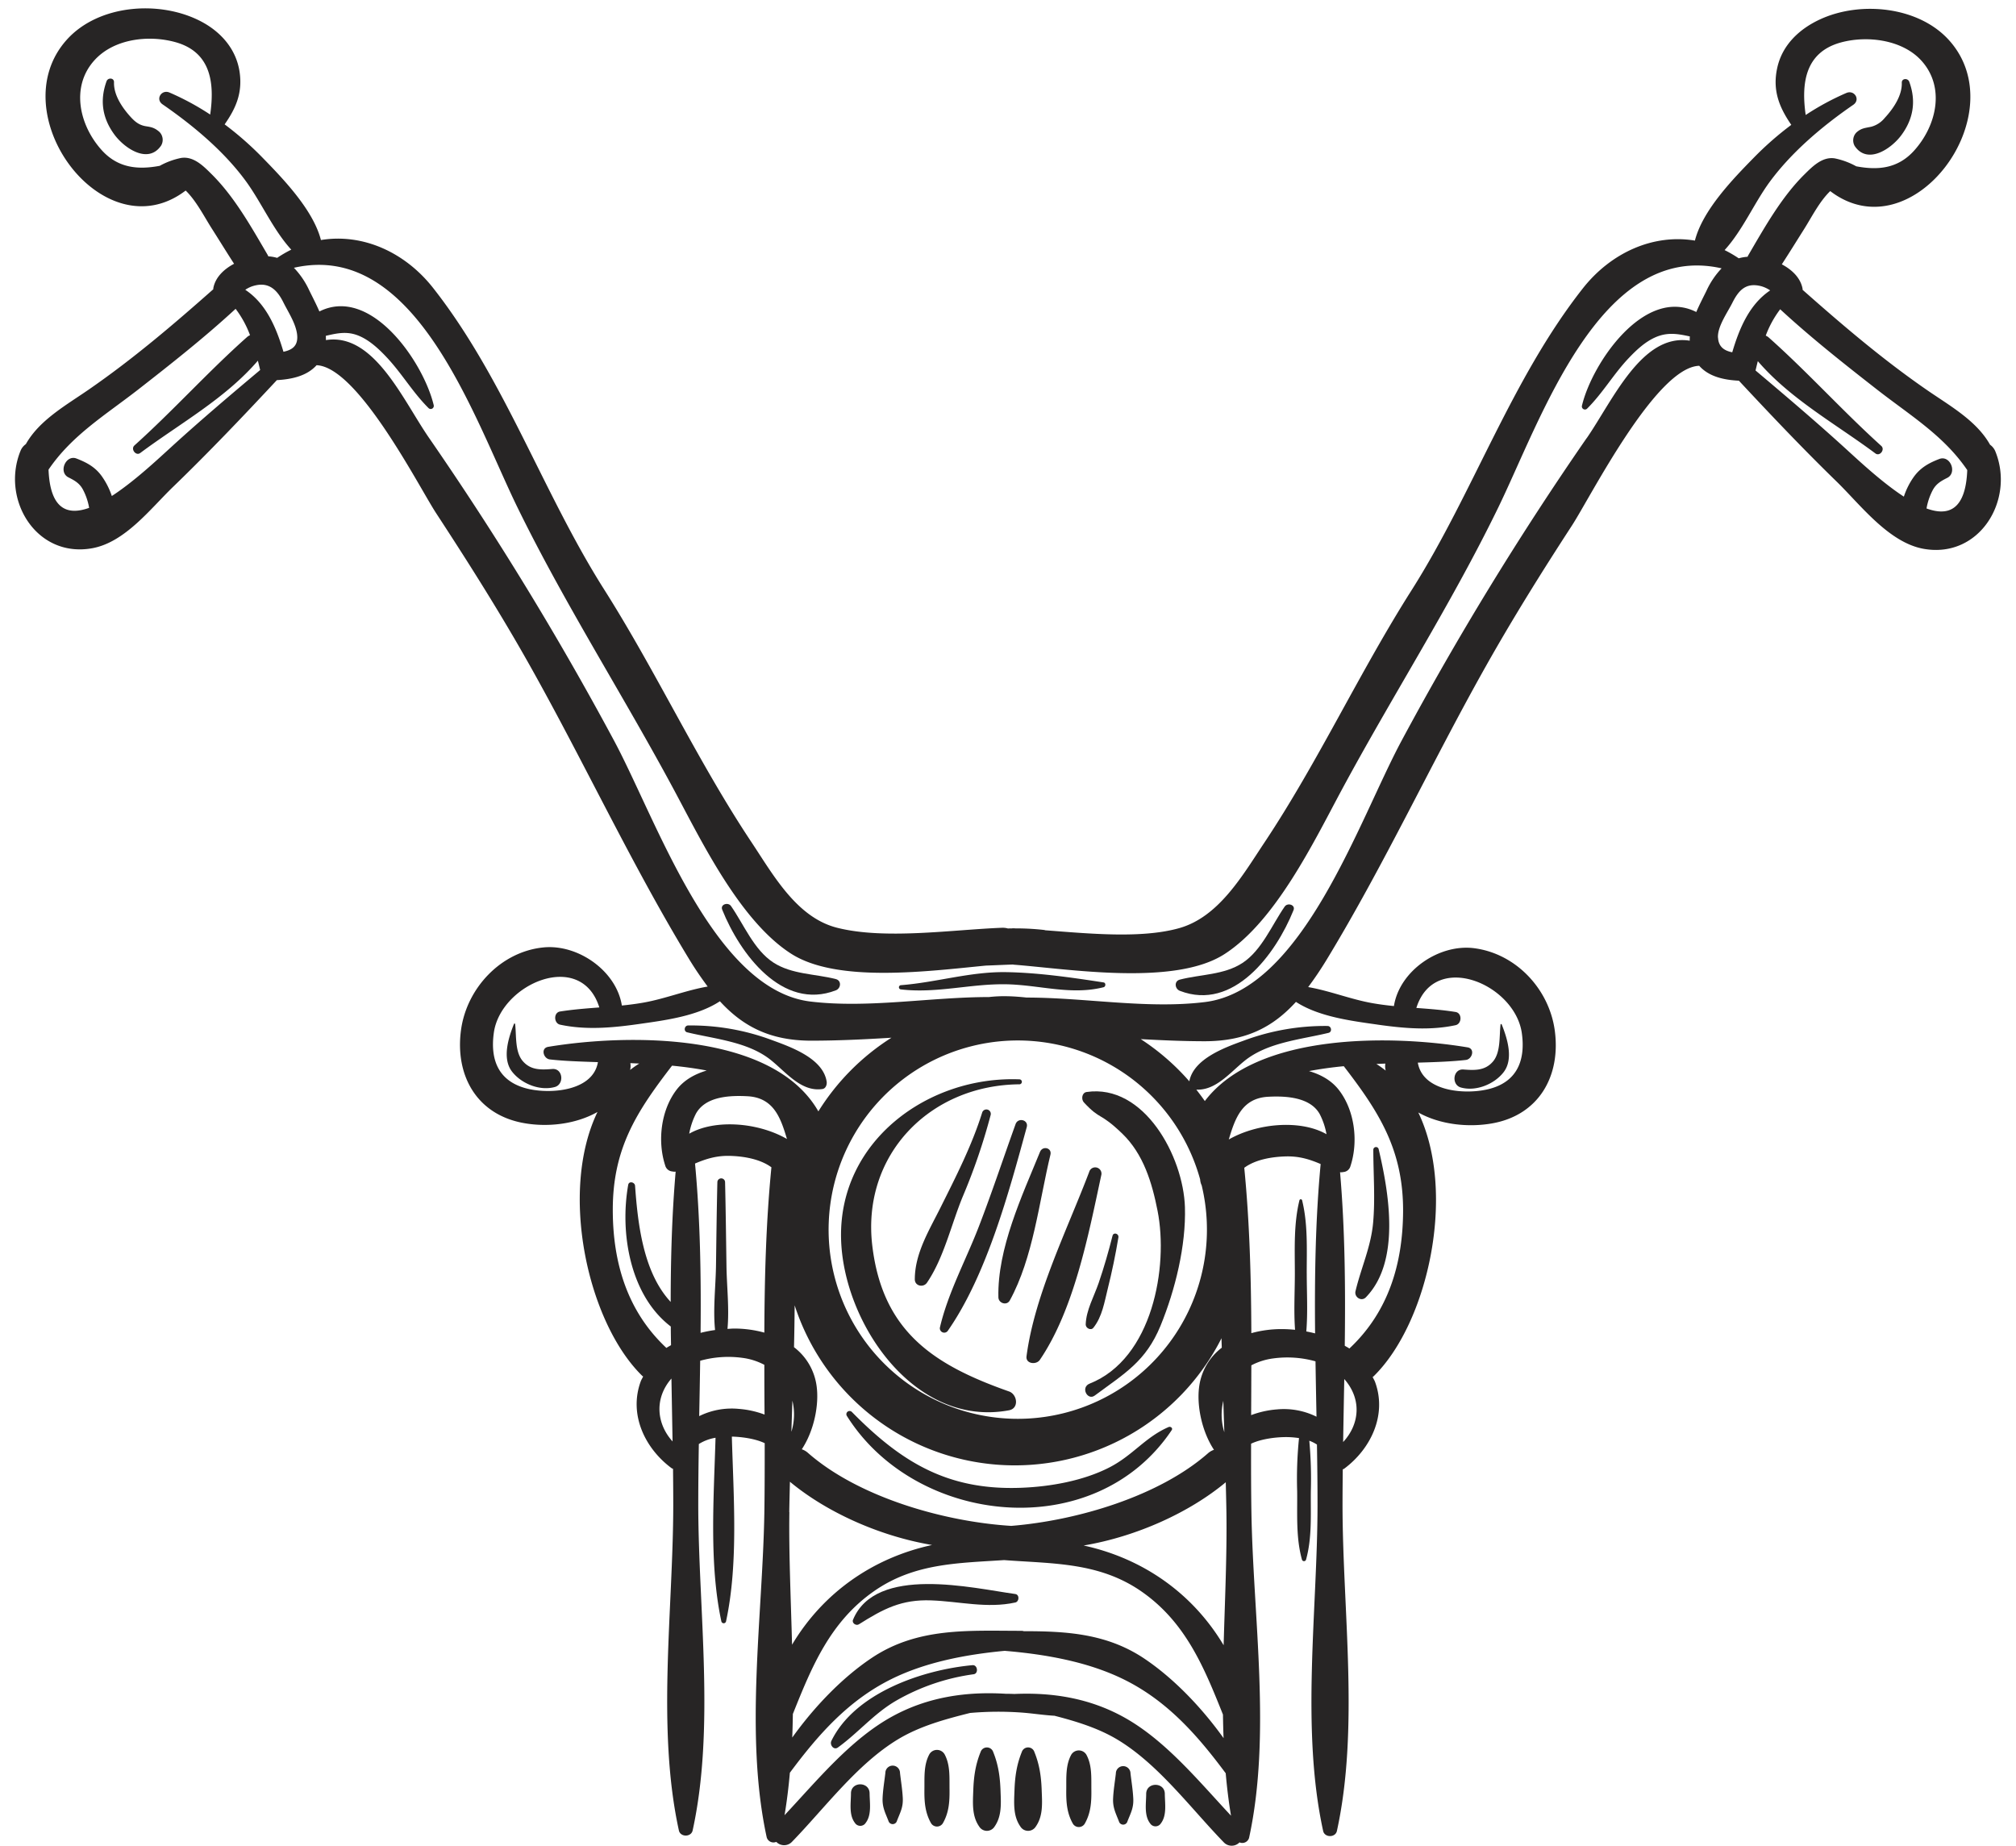 <?xml version="1.0" encoding="UTF-8"?><svg xmlns="http://www.w3.org/2000/svg" xmlns:xlink="http://www.w3.org/1999/xlink" data-name="Layer 1" height="866.7" preserveAspectRatio="xMidYMid meet" version="1.0" viewBox="26.7 64.7 946.7 866.7" width="946.7" zoomAndPan="magnify"><g id="change1_1"><path d="M95.35,124c-3.07-.47-5-1.9-7.11-4.18-4-4.34-8.21-10.43-8-16.51.06-2.11-2.84-2.27-3.5-.47-3.27,9-2,17.36,3.71,25.09,4.75,6.42,15.88,14,21.93,5.09a5.28,5.28,0,0,0-.82-6.38C99.45,124.79,98,124.41,95.35,124Z" fill="#272525"/></g><g id="change1_2"><path d="M493.11,887.38a3.12,3.12,0,0,0-5.94,0c-2.43,6-3.21,11.67-3.43,18.09-.2,5.81-.71,11.94,2.8,16.91a4.24,4.24,0,0,0,7.2,0c3.51-5,3-11.1,2.8-16.91C496.31,899.05,495.53,893.36,493.11,887.38Z" fill="#272525"/></g><g id="change1_3"><path d="M463.15,888.38c-2.74,5-2.28,10.86-2.35,16.42-.07,5.76.23,10.9,3.12,16a3.25,3.25,0,0,0,5.55,0c2.89-5.08,3.19-10.19,3.12-16-.07-5.56.39-11.41-2.35-16.42A4.14,4.14,0,0,0,463.15,888.38Z" fill="#272525"/></g><g id="change1_4"><path d="M442.46,897.2c-.45,3.91-1.14,7.88-1.3,11.82-.18,4.24,1.22,6.81,2.74,10.67a2.07,2.07,0,0,0,4,0c1.55-4,2.95-6.32,2.74-10.67-.19-3.95-.85-7.9-1.3-11.82A3.42,3.42,0,0,0,442.46,897.2Z" fill="#272525"/></g><g id="change1_5"><path d="M426.31,906.77c0,4.49-1.06,10.06,1.84,13.86a3,3,0,0,0,5.08,0c2.88-3.79,1.87-9.38,1.83-13.86C435,901.14,426.35,901.13,426.31,906.77Z" fill="#272525"/></g><g id="change1_6"><path d="M419.22,524.44c-9.67-2.5-20.72-2.15-29.38-7.8-9.1-5.93-13.85-17.88-19.87-26.52-1.35-1.93-5.15-.8-4.12,1.74,8.28,20.6,28.15,47.58,53.37,37.85C421.59,528.8,422,525.17,419.22,524.44Z" fill="#272525"/></g><g id="change1_7"><path d="M286.1,566.65c-5.22.38-10.12.69-13.9-3.7s-2.94-12-3.6-17.4a.28.28,0,0,0-.54-.07c-2.59,6.52-5.72,16.29-.86,22.47,4.44,5.65,13,9.11,20.05,7.16C291.79,573.85,291.08,566.29,286.1,566.65Z" fill="#272525"/></g><g id="change1_8"><path d="M349.42,549.44c13.13,3.16,28.6,4.42,39.33,13.06,7.19,5.8,14.27,15,24.14,13.56,1.65-.24,2.22-2.16,2-3.53-1.73-10.83-16.56-16.13-25.77-19.48a108.87,108.87,0,0,0-39.26-6.84C348.05,546.24,347.58,549,349.42,549.44Z" fill="#272525"/></g><g id="change1_9"><path d="M963.65,276.53a7.08,7.08,0,0,0-2.43-3c-6.3-11.27-18.86-18.27-29.41-25.54-20.84-14.36-39.73-30.48-58.63-47.21,0-.16,0-.31,0-.48-.94-5.12-4.95-8.94-9.75-11.48,3.56-5.48,7-11.06,10.49-16.58s7.18-12.94,12.24-17.81c38.54,29.41,87.22-36.35,55.66-71-14.35-15.76-41.63-18.39-60.54-9.59-9.58,4.45-17.48,11.84-19.92,22.36-2.54,11,1,19.07,6.52,27.13a150.64,150.64,0,0,0-17.53,15.34c-9.92,10.12-24.08,24.71-27.73,39-19.47-3.23-39.34,5.54-52.68,22.5-33.51,42.59-51.51,96.16-80.35,141.63C665,380.51,645.78,422.3,620.39,460.44c-10.32,15.49-21.44,35-40.22,40.15-17.59,4.85-41.78,2.52-62.44.94-.24,0-.46-.13-.71-.16a116.74,116.74,0,0,0-13.41-.74l-.88-.05c-.29,0-.55,0-.83.05-.61,0-1.24,0-1.85.05a9,9,0,0,0-2.79-.34c-23.2.87-54.84,5.7-77.43,0-19-4.79-29.95-24.72-40.22-40.15-25.39-38.14-44.62-79.92-69.18-118.66-28.84-45.47-46.83-99-80.35-141.63-13.32-16.93-33.2-25.7-52.67-22.49-3.65-14.22-17.89-28.92-27.74-39a151.82,151.82,0,0,0-17.48-15.31c5.08-7.29,8.54-14.58,7-24.76-1.65-10.74-8.87-18.81-18.33-23.7-19.19-9.93-47.7-7.87-62.63,8.53-31.55,34.67,17.1,100.43,55.66,71,5,4.87,8.72,12.28,12.24,17.8s6.93,11.1,10.49,16.59c-4.8,2.54-8.81,6.37-9.75,11.47a3.85,3.85,0,0,0,0,.48c-18.9,16.73-37.8,32.84-58.63,47.21-10.53,7.27-23.09,14.27-29.4,25.52a7.11,7.11,0,0,0-2.44,3C27,299,43.59,326.84,69.94,322.14c15.43-2.75,27.4-18.56,38-28.8,16.78-16.21,32.87-33.09,48.77-50.15,7-.39,14.1-1.93,18.65-7,19.44.73,48.19,57.31,56.08,69.38,15.46,23.64,30.49,47.42,44.31,72.06,25.47,45.37,47.46,92.83,74.48,137.31,2.9,4.78,5.81,9,8.79,13-10,1.71-19.81,5.68-29.92,7.5-3.45.62-6.91,1.06-10.38,1.41-2.57-16.3-20.63-28.9-36.83-27.28-20.15,2-36.17,19.34-38.73,39-2.74,20.88,7.16,38.91,28.37,43.26,11.52,2.36,25.28.94,35.75-5-18.13,37.57-4.63,98.72,20.9,123.8.17.17.35.27.53.42-.37.81-.85,1.52-1.16,2.38-5.63,15.48,2,31.36,14.51,40.65a3.55,3.55,0,0,0,.69.32c.06,5.73.11,11.45.11,17.15-.07,49.08-7.88,104.58,2.64,152.65.7,3.2,5.76,3.2,6.46,0,10.55-48.21,2.71-103.41,2.64-152.65,0-9.55.11-19.16.27-28.8a21.22,21.22,0,0,1,7.84-2.94c-.81,28.18-3.06,59.35,2.75,86.28a1.13,1.13,0,0,0,2.17,0c5.86-27.13,3.53-58.51,2.74-86.82h.2c3.81.11,10.41.78,15.23,3.08,0,10.84,0,21.67-.16,32.41-.82,49-9.35,104.61,1.1,152.66a3.31,3.31,0,0,0,4.5,2.14,5.09,5.09,0,0,0,7.42-.08c15.46-15.93,30.56-36.49,49.74-48.08,10.23-6.18,22-9.4,33.84-12.37a152.56,152.56,0,0,1,24.58-.16c4.94.38,10,1.19,15.07,1.47,10.41,2.7,20.67,5.84,29.71,11.3,19.18,11.59,34.28,32.16,49.73,48.08a5.1,5.1,0,0,0,7.43.08,3.31,3.31,0,0,0,4.5-2.14c10.48-48.2,1.93-103.51,1.1-152.66-.18-10.73-.19-21.55-.16-32.4,4.85-2.31,11.51-3,15.23-3.09a39.2,39.2,0,0,1,7.28.46,187.84,187.84,0,0,0-.87,24.92c.13,10.73-.64,21.73,2.25,32.14a1,1,0,0,0,1.92,0c2.89-10.41,2.12-21.41,2.25-32.14a196.49,196.49,0,0,0-.72-23.69,18,18,0,0,1,3.59,1.8c.16,9.63.28,19.24.27,28.79-.07,49.08-7.88,104.58,2.64,152.65.7,3.2,5.76,3.2,6.46,0,10.55-48.21,2.71-103.41,2.64-152.65,0-5.69.05-11.42.11-17.15a3.55,3.55,0,0,0,.69-.32c12.47-9.29,20.14-25.17,14.51-40.65-.31-.86-.79-1.57-1.16-2.38.17-.15.36-.25.53-.42,25.54-25.1,39-86.24,20.9-123.8,10.16,5.7,23.39,7.12,34.68,5.12,21.8-3.87,32.24-22,29.44-43.4-2.54-19.44-18-36.22-37.78-38.84-16.48-2.19-35.16,10.51-37.78,27.15-3.47-.35-6.93-.79-10.38-1.41-10.1-1.82-19.86-5.78-29.89-7.5,3-4,5.85-8.22,8.76-13,27-44.49,49-92,74.48-137.31,12.74-22.66,26.46-44.64,40.63-66.42,8.72-13.41,39.42-74.35,59.76-75,4.54,5.12,11.61,6.65,18.64,7,14.92,16,30,31.9,45.67,47.15,11.29,10.95,24.6,28.86,41.11,31.8C956.38,327.07,973,299.24,963.65,276.53ZM857.72,150.13C868.12,136,882.55,123.85,897,113.9c3.47-2.4.51-7.14-3.25-5.55a123.52,123.52,0,0,0-19.11,10.34c-2.08-14.55-.49-29.29,16.33-34,12.49-3.46,29-1.37,37.94,8.42,11.34,12.41,7.29,30.52-3.36,42.32-7.8,8.64-17.32,9.22-27.18,7.36a35.19,35.19,0,0,0-10.11-3.73c-5.81-.89-10.42,3.79-14.22,7.55-10.83,10.72-18.74,24.93-26.39,38-.13.22-.2.44-.31.66a20.41,20.41,0,0,0-4.15.72,56.7,56.7,0,0,0-6.63-3.86C845,172.9,850.42,160.09,857.72,150.13ZM126,146.41c-3.81-3.78-8.39-8.43-14.22-7.55a34.93,34.93,0,0,0-10.06,3.7c-9.9,1.86-19.47,1.25-27.23-7.33-10.6-11.73-14.71-29.91-3.36-42.32,9.1-10,25.31-11.92,37.94-8.42,16.89,4.69,18.43,19.46,16.33,34a123.52,123.52,0,0,0-19.11-10.34c-3.76-1.59-6.73,3.15-3.25,5.55,14.37,9.92,28.92,22.05,39.24,36.23,7.26,10,12.75,22.78,21.2,32a55.12,55.12,0,0,0-6.62,3.85,20.61,20.61,0,0,0-4.17-.72,6.42,6.42,0,0,0-.3-.66C144.73,171.33,136.84,157.13,126,146.41Zm-18.67,128c-6.83,6.22-17.66,16.4-28.12,23.19a35.37,35.37,0,0,0-4.46-8.93c-3.09-4.53-7.14-6.74-12.14-8.67s-8.64,6.42-3.74,8.87c3,1.5,5.24,2.79,6.83,5.81a29.18,29.18,0,0,1,2.86,8.48c-10.25,3.71-18.33.63-19.07-17.94,11-16.23,26.84-25.71,42.24-37.72s31.14-24.43,45.61-37.79a48.13,48.13,0,0,1,6.77,12.38,5.61,5.61,0,0,0-1.2.7c-18.32,16.25-34.86,34.69-53.08,51.07-1.87,1.68.66,5.09,2.74,3.54,18.63-13.87,39.89-25.5,55.23-43.34.36,1.45.72,2.91,1.07,4.38C134.84,250.21,120.86,262.07,107.33,274.4Zm52.48-44.53c-3.35-11.32-8.1-22.58-17.93-29.11a14,14,0,0,1,3.23-1.63c7.25-2.4,11.43,1.07,14.62,7.46,2.28,4.58,5.66,9.62,6.43,14.71C167,227,164,229,159.81,229.87Zm116,346.34c-14.2-2.86-19.16-12.71-17.2-26.65,3.22-22.87,40.95-39.28,49.53-11.82-6.15.47-12.3.94-18.41,1.9-3.16.49-3,5.56,0,6.19,12.09,2.6,24.5,1.46,36.67-.26,12.48-1.77,27.63-3.69,38.36-10.73,10.75,11.72,23.42,18.43,42.62,18.51,12.66,0,25.3-.61,37.94-1.39A109.47,109.47,0,0,0,411,586.55c-21.53-37.7-90.58-36.33-126.88-30.3-3.62.61-2.27,5.56.8,5.91,6.48.75,14.2,1,22.56,1.27C305.23,576.68,286.37,578.34,275.82,576.21Zm364.52,86.37c0-11.46.58-23.11-2.17-34.3a.65.65,0,0,0-1.25,0c-2.74,11.19-2.17,22.84-2.16,34.3,0,8.76-.54,17.73.1,26.52-2.14-.21-4.28-.33-6.39-.33a53.31,53.31,0,0,0-14.14,1.91c-.1-26.06-.8-52.07-3.32-77.65,5.34-3.95,13.15-5.17,19.52-5.34s11.31,1.42,16.35,3.58c-2.46,26.2-2.87,52.84-2.61,79.52-1.37-.35-2.73-.66-4.13-.91C640.88,680.84,640.34,671.6,640.34,662.58ZM507.49,830.64a4.48,4.48,0,0,0-.94-.18c-25,0-48.85-1.76-70.54,12.76-13.91,9.31-27,23-37.28,37.36.15-3.68.23-7.37.29-11.07,8.88-22.22,17.49-43.25,38.09-57.65,18.87-13.19,39.39-13.17,61.09-14.61,23,1.74,44.78.93,64.69,14.85,20.61,14.41,29.21,35.45,38.1,57.68.06,3.7.14,7.39.29,11.07C591,866.47,577.84,852.73,564,843.46,546.46,831.72,527.37,830.62,507.49,830.64Zm-136-142.11c-1,0-2.11.11-3.17.16.9-9.77-.35-20-.48-29.78-.19-13-.34-26.06-.65-39.09a1.81,1.81,0,0,0-3.62,0c-.31,13-.46,26.06-.64,39.09-.15,10-1.45,20.35-.44,30.31a60.49,60.49,0,0,0-6.8,1.33c.26-26.69-.16-53.33-2.61-79.51,5.05-2.15,10-3.75,16.35-3.59s14.17,1.42,19.52,5.36c-2.52,25.59-3.22,51.58-3.32,77.63A53.31,53.31,0,0,0,371.53,688.53Zm6.27-109.08c12.37.68,15.59,10.35,18.49,20.07-13.53-7.81-33.77-9.42-45.9-2.49a33.75,33.75,0,0,1,3.15-9.39C358,579.48,369.37,579,377.8,579.45Zm20.57,157.43q.24-7.23.47-14.5A27.57,27.57,0,0,1,398.37,736.88Zm-1,37.84c.07-4.73.2-9.5.31-14.26,17.14,14.26,42,25.53,66.75,29.7-27.66,6-51.14,22.32-65.75,46.82C398.11,815.84,397.1,794.81,397.38,774.72ZM535.56,790.4c24.75-4.17,49.62-15.44,66.75-29.7.11,4.76.24,9.53.31,14.26.28,20-.72,41.09-1.31,62.27C586.71,812.72,563.23,796.41,535.56,790.4Zm65.6-67.93q.24,7.37.47,14.71A27.44,27.44,0,0,1,601.16,722.47Zm-11.28-7.09c-1.37,9,1.15,21.4,6.89,30.08a8.34,8.34,0,0,0-2.84,1.66c-22.81,20-60.93,31.5-92.36,34.07-32-2-71.93-13.61-95.5-34.32a8.41,8.41,0,0,0-2.85-1.65c5.75-8.68,8.27-21.06,6.9-30.08a27.53,27.53,0,0,0-10.56-17.86c.16-6.55.25-13.1.31-19.65a108.72,108.72,0,0,0,200.45,15.43c0,1.49.08,3,.12,4.46A27.5,27.5,0,0,0,589.88,715.38Zm13.85-115.63c2.91-9.72,6.16-19.39,18.47-20.06,8.3-.45,19.84.16,24.26,8.19a33.61,33.61,0,0,1,3.16,9.4C637.49,590.34,617.26,592,603.73,599.75ZM590.28,618.5a7.41,7.41,0,0,0,.72,2.79,88.83,88.83,0,1,1-.72-2.79ZM322.71,563.9l4.18.19a49.31,49.31,0,0,0-4.29,3h0A7.87,7.87,0,0,0,322.71,563.9ZM314.46,633c-.07-29.08,11.25-46.38,27.83-67.91,5.53.53,11,1.27,16.27,2.28-5.45,1.63-10.42,4.28-14,8.83-7.54,9.68-9.22,24.38-5.47,35.8a3.76,3.76,0,0,0,3.39,2.77,4,4,0,0,0,1.5.08c-1.74,20.21-2.32,40.65-2.33,61.18-12.9-13.87-15.44-36.66-16.73-54.54-.12-1.72-2.88-2.38-3.22-.44-4,22.53.81,51.88,20,66.52,0,2.92.07,5.83.11,8.75-.72.45-1.49.82-2.17,1.31C321.35,680.53,314.51,657.81,314.46,633ZM342,712q.27,14.81.53,29.53C334.93,733.13,333.93,721.26,342,712Zm31.62,14.25a34.41,34.41,0,0,0-18.58,3.4q.26-13,.46-26a49.07,49.07,0,0,1,19.76-1.37,30.14,30.14,0,0,1,10.37,3.28q0,11.68.1,23.36A44.13,44.13,0,0,0,373.66,726.25ZM554.08,870.81c-16-8.75-33.26-11.49-51-10.7-1.36-.05-2.72-.09-4.09-.09-18.44-1.12-36.44,1.45-53.12,10.55-19.67,10.74-35.3,30-50.75,46.46,1.1-6.55,1.91-13.21,2.5-19.93,13.14-17.67,27.24-33.77,47.38-43.83,16.24-8.11,35.29-11.69,53.5-13.41,19.08,1.61,39.29,5.1,56.4,13.65,20.15,10.06,34.25,26.16,47.39,43.84.59,6.73,1.39,13.38,2.49,19.92C589.4,900.83,573.73,881.54,554.08,870.81Zm72.26-144.32a44.13,44.13,0,0,0-12.11,2.69q.06-11.68.09-23.38a30.4,30.4,0,0,1,10.38-3.26,49,49,0,0,1,19.75,1.38q.21,13,.47,26A34.5,34.5,0,0,0,626.34,726.49Zm31.09,15.33q.24-14.76.53-29.59C666.27,721.67,665.21,733.41,657.43,741.82Zm2.93-43.92c-.69-.49-1.46-.86-2.17-1.3.35-27.33.1-54.63-2.21-81.48a3.87,3.87,0,0,0,1.48-.08,3.72,3.72,0,0,0,3.4-2.77c3.77-11.44,2.08-26.1-5.46-35.8-3.56-4.57-8.56-7.23-14-8.84,5.3-1,10.78-1.76,16.33-2.29,16.28,21.15,27.92,39,27.85,67.93C685.49,658,678.75,680.68,660.36,697.9Zm17-130.54v0a51.51,51.51,0,0,0-4.31-3.07l4.2-.18A7.92,7.92,0,0,0,677.4,567.36Zm-3.81-21.55c12.17,1.72,24.58,2.87,36.67.27,3-.64,3.16-5.71,0-6.2-6.11-1-12.26-1.43-18.41-1.9,8.53-27.14,46.28-11.24,49.53,11.82,1.75,12.46-2,22.57-14.84,26.09-10.65,2.94-31.64,1.82-34-12.23,8.36-.24,16.08-.51,22.56-1.26,3-.35,4.45-5.3.8-5.91-34.7-5.77-98.73-7.28-123.38,25.21-1.28-1.83-2.63-3.62-4-5.37,9.19.45,15.88-8.07,22.76-13.59,10.77-8.63,26.18-9.89,39.33-13.06,1.82-.44,1.39-3.2-.44-3.23a109.3,109.3,0,0,0-39.26,6.84c-9.08,3.29-23.68,8.58-25.67,19.15a109.38,109.38,0,0,0-22.82-19.82c10.07.55,20.14,1,30.22,1,19.35-.06,31.93-6.7,42.67-18.48C646,542.12,661.18,544.05,673.59,545.81Zm98.23-275.38a1482.06,1482.06,0,0,0-87,142.25c-20.12,37.55-46.34,116.86-92.26,122.54-27.09,3.35-56.3-2.12-83.71-2.11-3.26-.35-6.45-.59-9.4-.63a63,63,0,0,0-8.27.39c-27.49,0-56.64,5.39-83.84,2.11-45.57-5.49-72.18-85.09-92.26-122.54a1486.11,1486.11,0,0,0-86.95-142.25c-12.18-17.66-25.8-49.39-48.34-45.8,0-.67,0-1.34-.05-2,4.7-1.09,9.21-2.15,14.15-.52,5.64,1.86,10.51,6.42,14.5,10.67,7.17,7.64,12.17,16.41,19.62,23.81a1.45,1.45,0,0,0,2.4-1.4c-4.77-20.09-29.42-56.19-53.69-44-1.46-3.39-3.18-6.7-4.74-9.86a38.6,38.6,0,0,0-7.22-10.65c57.39-13.09,84.62,71,105.15,112.87,22.25,45.43,49.76,88.29,73.67,132.91,12.8,23.89,30.79,61,54.66,76.29,21.61,13.87,64.26,8.22,91.43,5.59,4.23-.15,8.47-.37,12.64-.5.13,0,.24,0,.37.06,25.93,2,75.46,10.18,99-4.91,23.86-15.29,41.86-52.4,54.66-76.29C680.26,391.87,707.85,349,730,303.56c20.4-41.75,48.05-125.8,105.15-112.86A38.69,38.69,0,0,0,828,201.34c-1.56,3.16-3.29,6.47-4.74,9.86-24.26-12.18-48.93,23.93-53.69,44a1.45,1.45,0,0,0,2.4,1.4c7.44-7.4,12.4-16.22,19.62-23.81,3.58-3.76,7.53-7.48,12.29-9.63,5.83-2.63,10.73-1.71,16.36-.49a19,19,0,0,0-.05,2C797.71,221.09,784.07,252.67,771.82,270.43Zm61.66-47.19c-.28-5.24,4.52-11.86,6.79-16.41,3-6,6.45-9.53,13.43-7.77a14.41,14.41,0,0,1,4.3,2c-9.75,6.55-14.47,17.77-17.81,29.06C836.63,229.41,833.72,227.76,833.48,223.24Zm97.94,80.22a29.36,29.36,0,0,1,2.88-8.55c1.59-3,3.85-4.31,6.83-5.81,4.84-2.42,1.43-10.86-3.74-8.87-5,1.92-9,4.17-12.14,8.67a34.28,34.28,0,0,0-4.47,9c-10.52-6.86-21.39-17.13-28.11-23.24-13.55-12.31-27.52-24.18-41.54-36,.35-1.46.7-2.93,1.07-4.38,15.34,17.84,36.61,29.47,55.23,43.34,2.06,1.53,4.63-1.84,2.74-3.54C892,257.72,875.41,239.27,857.09,223a5.44,5.44,0,0,0-1.21-.7,48.47,48.47,0,0,1,6.78-12.38c14.48,13.37,30.07,25.67,45.6,37.79s31.23,21.52,42.25,37.72C949.78,304.14,941.68,307.21,931.42,303.46Z" fill="#272525"/></g><g id="change1_10"><path d="M919.56,128.17c5.71-7.72,7-16.1,3.71-25.09-.65-1.79-3.56-1.66-3.5.47.2,6.08-4,12.18-8,16.51a12.27,12.27,0,0,1-6.28,4.13c-2.86.64-4.68.61-7,2.69a5.29,5.29,0,0,0-.83,6.38C903.68,142.15,914.82,134.58,919.56,128.17Z" fill="#272525"/></g><g id="change1_11"><path d="M512.45,887.38a3.11,3.11,0,0,0-5.93,0c-2.43,6-3.21,11.67-3.43,18.09-.2,5.81-.71,11.94,2.79,16.91a4.25,4.25,0,0,0,7.21,0c3.51-5,3-11.1,2.79-16.91C515.66,899.05,514.88,893.36,512.45,887.38Z" fill="#272525"/></g><g id="change1_12"><path d="M529.76,888.62c-2.74,5-2.28,10.86-2.35,16.42-.07,5.76.23,10.9,3.12,16a3.25,3.25,0,0,0,5.55,0c2.89-5.08,3.19-10.19,3.12-16-.07-5.56.39-11.41-2.35-16.42A4.14,4.14,0,0,0,529.76,888.62Z" fill="#272525"/></g><g id="change1_13"><path d="M550.7,897.44c-.45,3.91-1.13,7.88-1.3,11.82-.17,4.24,1.23,6.81,2.74,10.67a2.07,2.07,0,0,0,4,0c1.55-3.95,2.95-6.32,2.74-10.67-.19-4-.84-7.9-1.3-11.82A3.42,3.42,0,0,0,550.7,897.44Z" fill="#272525"/></g><g id="change1_14"><path d="M564.94,907c0,4.49-1.06,10.06,1.83,13.86a3,3,0,0,0,5.08,0c2.89-3.79,1.87-9.38,1.84-13.86C573.65,901.38,565,901.37,564.94,907Z" fill="#272525"/></g><g id="change1_15"><path d="M630,490.36c-6,8.61-10.8,20.61-19.87,26.52-8.65,5.65-19.71,5.3-29.38,7.8-2.82.73-2.37,4.36,0,5.27,25.23,9.74,45.09-17.25,53.37-37.85C635.17,489.58,631.39,488.41,630,490.36Z" fill="#272525"/></g><g id="change1_16"><path d="M713.9,566.89c-4.93-.36-5.74,7.19-1.15,8.46,7,1.95,15.61-1.51,20-7.16,4.85-6.18,1.73-16-.86-22.47a.28.28,0,0,0-.54.07c-.65,5.37.15,13.05-3.6,17.4S719.09,567.27,713.9,566.89Z" fill="#272525"/></g><g id="change1_17"><path d="M500.55,718.07c-35.27-12.42-59.37-28-64.22-68.39-5.1-42.55,26.88-75.5,69.17-75.84a1.17,1.17,0,0,0,0-2.33c-42.88-1.68-84.56,28.77-83.85,74.19.62,39.68,34.31,89.56,78.9,81.2C505.35,726,504.43,719.44,500.55,718.07Z" fill="#272525"/></g><g id="change1_18"><path d="M487.9,587.18c-4.84,15.5-12.37,30.16-19.61,44.67-5.31,10.64-12,21.4-12,33.57,0,3.2,4.08,4,5.73,1.55,8.06-11.86,11.47-27.77,17-40.94a282.33,282.33,0,0,0,12.88-37.76A2,2,0,0,0,487.9,587.18Z" fill="#272525"/></g><g id="change1_19"><path d="M503.61,592.53c-5.76,16-11.1,32.14-17.21,48s-14.46,31.05-18.3,47.4a2.06,2.06,0,0,0,3.74,1.58c18.22-26.22,28.66-65,37-95.52C509.83,590.54,504.79,589.26,503.61,592.53Z" fill="#272525"/></g><g id="change1_20"><path d="M500.89,675.34c11-20.06,13.76-46.42,19.09-68.46.79-3.25-3.67-4.29-4.88-1.35C506.61,626.31,495,651,495.54,673.89,495.61,676.65,499.48,677.91,500.89,675.34Z" fill="#272525"/></g><g id="change1_21"><path d="M537,577.45c-2.32.33-2.64,3.47-1.3,4.91,8,8.58,7.25,4.3,18,14.63,10,9.65,14,23.1,16.59,36.27,5.17,26.2-2.32,69.4-31.89,81.12-4.42,1.75-1,8.11,2.37,5.62,13.91-10.34,24-15.93,30.91-32.8s12-37.57,11.46-55.67C582.39,607.75,564,573.54,537,577.45Z" fill="#272525"/></g><g id="change1_22"><path d="M538.17,615c-10.28,27.11-25.65,57.73-29.42,86.55-.47,3.6,4.6,4.12,6.25,1.69,16.16-23.76,22.89-59,28.84-86.67A2.94,2.94,0,0,0,538.17,615Z" fill="#272525"/></g><g id="change1_23"><path d="M536.54,686.64c0,1.71,2.45,3,3.62,1.5,4.14-5.19,5.16-12,6.74-18.32q3-12,5-24.1c.31-1.79-2.31-2.59-2.76-.77-1.88,7.46-4,14.84-6.49,22.11C540.48,673.43,536.74,679.86,536.54,686.64Z" fill="#272525"/></g><g id="change1_24"><path d="M503.47,813.18c-19.93-2.74-65.55-13.79-76.21,12.11-.64,1.55,1.46,2.94,2.76,2.12,11.49-7.25,20-11.77,34-11.24,13.28.49,26.22,3.89,39.41,1C505.38,816.79,505.54,813.47,503.47,813.18Z" fill="#272525"/></g><g id="change1_25"><path d="M483.36,846.59c-23.19,2.13-55.17,12.88-66.25,35.56-.89,1.82,1.09,4.53,3.08,3.08,9.59-6.94,17-16,27.39-22a99.93,99.93,0,0,1,36.35-12.38C486.32,850.49,485.78,846.36,483.36,846.59Z" fill="#272525"/></g><g id="change1_26"><path d="M575.48,734.77c-11,4.77-16.71,13.23-27.73,18.92-12.4,6.38-28,9.11-41.7,9.61-34.07,1.26-55.81-11.71-79.36-35.65a1.51,1.51,0,0,0-2.36,1.82c32.38,51.7,116.52,60.66,152.6,6.75C577.59,735.24,576.35,734.39,575.48,734.77Z" fill="#272525"/></g><g id="change1_27"><path d="M544.92,526c-15-2.3-30.66-4.59-45.8-4.83-16.7-.26-32.71,4.81-49.29,6.12a1,1,0,0,0,0,2c16.76,1.94,32.61-2.7,49.29-2.42,15.56.26,30.43,5.27,45.8,1.39C546,528,546.08,526.16,544.92,526Z" fill="#272525"/></g><g id="change1_28"><path d="M668.09,673.87c16.46-16.89,10.83-49.18,6-69.65a1.27,1.27,0,0,0-2.49.34c0,11.42.94,23-.1,34.36S665.85,660,663.23,671C662.58,673.79,666,676,668.09,673.87Z" fill="#272525"/></g></svg>